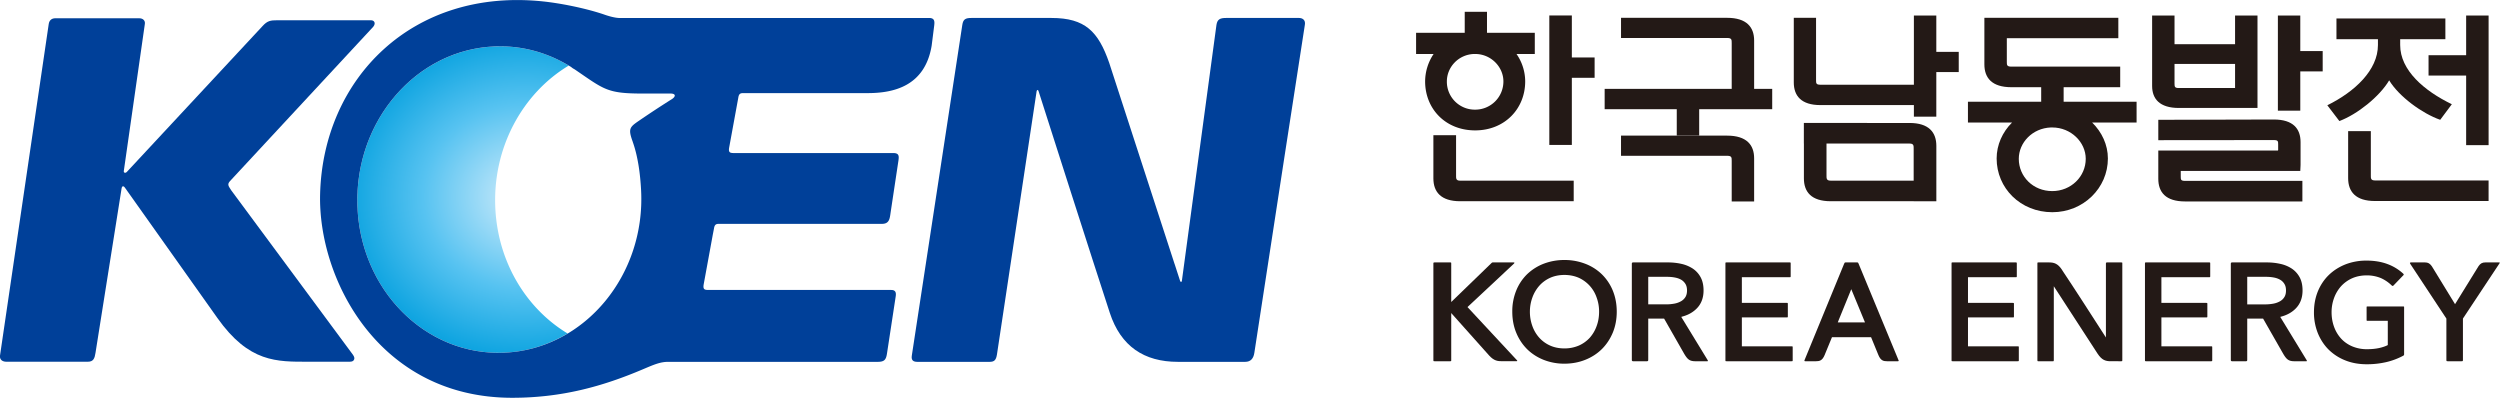 <svg xmlns="http://www.w3.org/2000/svg" width="1257.071mm" height="200mm" viewBox="0 0 1257.071 200"><defs><clipPath id="a" clipPathUnits="userSpaceOnUse"><path d="M0 141.73h425.2V0H0Z"/></clipPath><clipPath id="b" clipPathUnits="userSpaceOnUse"><path d="M145.741 82.522c-6.536-.419-11.542-6.472-11.185-13.521.36-7.048 5.946-12.42 12.479-12.003 1.83.117 3.543.688 5.049 1.589-3.41 2.055-5.799 5.887-6.029 10.414-.256 5.067 2.261 9.621 6.121 11.935a11.063 11.063 0 0 1-5.732 1.608c-.233 0-.468-.007-.703-.022"/></clipPath><clipPath id="d" clipPathUnits="userSpaceOnUse"><path d="M0 141.73h425.2V0H0Z"/></clipPath><radialGradient id="c" cx="0" cy="0" r="1" fx="0" fy="0" gradientTransform="matrix(15.866 0 0 -14.424 148.504 69.996)" gradientUnits="userSpaceOnUse" spreadMethod="pad"><stop offset="0" style="stop-opacity:1;stop-color:#d3edfb"/><stop offset="0.534" style="stop-opacity:1;stop-color:#57c3f1"/><stop offset="1" style="stop-opacity:1;stop-color:#009edd"/></radialGradient></defs><path d="M0 0h-1.879v-10.797H0v5.596h1.9v1.7H0Z" style="fill:#231916;fill-opacity:1;fill-rule:nonzero;stroke:none" transform="matrix(6.027 0 0 -6.027 790.365 7.787)"/><g clip-path="url(#a)" transform="matrix(6.027 0 0 -6.027 -631.195 520.79)"><path d="M0 0v3.327h-1.893V-.277c0-1.126.625-1.907 2.237-1.907h9.47v1.715H.344C-.021-.469 0-.277 0 0" style="fill:#231916;fill-opacity:1;fill-rule:nonzero;stroke:none" transform="translate(226.207 71.805)"/><path d="M0 0h.105C1.42 0 2.461-1.075 2.461-2.287A2.35 2.35 0 0 0 .105-4.644a2.33 2.33 0 0 0-2.361 2.357C-2.256-1.109-1.303-.052 0 0m.105-6.375c2.458 0 4.174 1.8 4.174 4.088A4.03 4.03 0 0 1 3.553 0H5.08v1.768H1.092v1.75H-.766v-1.75h-4.058V0h1.463a4.13 4.13 0 0 1-.709-2.287c0-2.288 1.695-4.088 4.175-4.088" style="fill:#231916;fill-opacity:1;fill-rule:nonzero;stroke:none" transform="translate(227.695 81.906)"/><path d="M0 0c0 1.108-.625 1.891-2.254 1.891h-8.851V.209h8.851c.383 0 .383-.138.383-.433v-3.813h-10.6v-1.698h6.016v-2.202h1.871v2.202h6.092v1.698H0Z" style="fill:#231916;fill-opacity:1;fill-rule:nonzero;stroke:none" transform="translate(251.074 83.032)"/><path d="M0 0h-8.852v-1.682H0c.383 0 .383-.138.383-.433V-5.49h1.871v3.6C2.254-.781 1.629 0 0 0" style="fill:#231916;fill-opacity:1;fill-rule:nonzero;stroke:none" transform="translate(248.82 75.094)"/><path d="M0 0h-1.871v-5.772H-9.67c-.363 0-.363.122-.363.397V-.19h-1.858v-5.391c0-1.109.612-1.89 2.221-1.89h7.799v-.968H0v3.724h1.871v1.682H0Z" style="fill:#231916;fill-opacity:1;fill-rule:nonzero;stroke:none" transform="translate(266.273 85.113)"/><path d="M0 0c0-1.484-1.234-2.693-2.791-2.693C-4.389-2.695-5.586-1.486-5.586 0c0 1.347 1.133 2.555 2.67 2.615h.125C-1.234 2.615 0 1.388 0 0m-1.844 5.974h4.719v1.717h-9.078c-.381 0-.381.137-.381.397v1.976h9.303v1.699H-8.457v-3.88c0-1.131.625-1.909 2.254-1.909h2.486V4.762h-6.111V3.027h3.68c-.803-.796-1.286-1.869-1.286-3 0-2.472 1.987-4.482 4.647-4.482 2.584 0 4.635 2.01 4.635 4.482 0 1.135-.5 2.205-1.315 3h3.709v1.735h-6.086z" style="fill:#231916;fill-opacity:1;fill-rule:nonzero;stroke:none" transform="translate(278.74 73.16)"/><path d="M0 0v.447h9.973l.023.499v1.901c0 1.108-.605 1.889-2.234 1.889l-9.635-.025V3.012l9.635.009c.365 0 .365-.106.365-.382v-.451l-.023-.042h-9.977V-.209c0-1.111.605-1.891 2.238-1.891h9.783v1.716H.365C0-.384 0-.279 0 0" style="fill:#231916;fill-opacity:1;fill-rule:nonzero;stroke:none" transform="translate(286.666 71.703)"/><path d="M0 0v1.629h5.051V-.38H.363C.016-.38 0-.276 0 0m6.922-2.043v7.711H5.051V3.277H0v2.391h-1.869V-.207c0-1.074.621-1.836 2.232-1.836z" style="fill:#231916;fill-opacity:1;fill-rule:nonzero;stroke:none" transform="translate(286.147 79.445)"/><path d="M0 0h-1.869v-7.937H0v3.276h1.869v1.697H0Z" style="fill:#231916;fill-opacity:1;fill-rule:nonzero;stroke:none" transform="translate(296.639 85.113)"/><path d="M0 0h3.137v-5.806H5.01V5.008H3.137V1.697H0Z" style="fill:#231916;fill-opacity:1;fill-rule:nonzero;stroke:none" transform="translate(307.34 80.106)"/><path d="M0 0c.812-1.352 2.766-2.772 4.258-3.293l.969 1.299C2.902-.867.918.848.918 2.944v.488h3.771v1.731h-9.087V3.432h3.461v-.488C-.937.848-2.875-.953-5.16-2.08l1.004-1.316C-2.664-2.842-.797-1.352 0 0" style="fill:#231916;fill-opacity:1;fill-rule:nonzero;stroke:none" transform="translate(304.055 79.707)"/><path d="M0 0c-.365 0-.348.189-.348.467v2.631l6.93-.003c.361 0 .342-.189.342-.466V0Zm8.816 2.906c-.002 1.125-.627 1.906-2.236 1.906l-6.928.001h-1.89V3.098h.004V.189c0-1.126.619-1.906 2.234-1.906h6.926v-.002h1.89V0Z" style="fill:#231916;fill-opacity:1;fill-rule:nonzero;stroke:none" transform="translate(257.46 71.338)"/><path d="M0 0v3.645h-1.893V-.277c0-1.127.625-1.906 2.235-1.906h9.482v1.716H.342C-.021-.467 0-.277 0 0" style="fill:#231916;fill-opacity:1;fill-rule:nonzero;stroke:none" transform="translate(302.525 71.822)"/><path d="m0 0-4.133 4.443 3.871 3.62c.053.048.069.105-.006.105h-1.763c-.045 0-.065-.018-.096-.049L-5.49 4.865v3.202c0 .097-.002.101-.098.101h-1.291c-.096 0-.1-.029-.1-.101V.049c0-.121.004-.125.1-.125h1.291c.096 0 .098.004.098.099v3.921L-2.324.398c.408-.442.699-.474 1.101-.474h1.178c.033 0 .098.011.045.076" style="fill:#231916;fill-opacity:1;fill-rule:nonzero;stroke:none" transform="translate(231.293 56.348)"/><path d="M0 0h-4.141v2.411h3.737c.093 0 .099.004.099.102v1.009c0 .098-.006.102-.099.102h-3.737v2.141h3.973c.096 0 .1.003.1.099v1.034c0 .097-.004.101-.1.101h-5.246c-.096 0-.098-.004-.098-.101v-8.044c0-.095.002-.099.098-.099H0c.096 0 .1.004.1.099V-.1C.1-.004.096 0 0 0" style="fill:#231916;fill-opacity:1;fill-rule:nonzero;stroke:none" transform="translate(254.191 57.517)"/><path d="M0 0a2.972 2.972 0 0 0-.576-.975 2.731 2.731 0 0 0-.914-.65 3.044 3.044 0 0 0-1.198-.235c-.433 0-.841.082-1.183.235a2.67 2.67 0 0 0-.906.65c-.252.28-.45.61-.58.975a3.464 3.464 0 0 0-.209 1.204c0 .415.072.815.209 1.187.13.364.326.692.576.978.246.276.545.497.9.66.354.159.756.241 1.195.241.44 0 .842-.082 1.2-.239A2.797 2.797 0 0 0 0 2.391a3.34 3.34 0 0 0 .207-1.187C.207.777.139.371 0 0m.436 4.326a4.076 4.076 0 0 1-1.385.877 4.796 4.796 0 0 1-1.739.314 4.799 4.799 0 0 1-1.736-.314 4.18 4.18 0 0 1-1.379-.877 4 4 0 0 1-.906-1.365 4.577 4.577 0 0 1-.326-1.757c0-.63.107-1.218.326-1.747.213-.523.518-.984.906-1.374.387-.382.85-.682 1.379-.894a4.65 4.65 0 0 1 1.738-.322c.623 0 1.209.11 1.737.322.535.212 1 .514 1.385.894.386.382.693.845.914 1.374.218.529.33 1.117.33 1.747 0 .636-.112 1.227-.33 1.759a4.05 4.05 0 0 1-.914 1.363" style="fill:#231916;fill-opacity:1;fill-rule:nonzero;stroke:none" transform="translate(237.932 59.201)"/><path d="m0 0 .082.21 1.043 2.559L2.27 0Zm5.072-3.165L1.736 4.896c-.027.064-.041.107-.111.107h-.98c-.071 0-.086-.043-.114-.107L-2.77-3.138c-.027-.066-.021-.103.055-.103h.897c.277 0 .525.039.72.515l.614 1.492h3.261l.612-1.492c.195-.476.443-.515.72-.515h.914c.049 0 .077.011.049.076" style="fill:#231916;fill-opacity:1;fill-rule:nonzero;stroke:none" transform="translate(258.053 59.513)"/><path d="M0 0h1.156c.254 0 .41-.087.576-.328l1.932-3.156L5.629-.305c.154.221.308.305.562.305h1.1c.066 0 .139.006.094-.059L4.344-4.65l-.022-.037v-3.458c0-.095-.027-.099-.123-.099H3.064c-.095 0-.123.004-.123.099v3.459L-.064-.133C-.125-.045-.115 0 0 0" style="fill:#231916;fill-opacity:1;fill-rule:nonzero;stroke:none" transform="translate(305.887 64.516)"/><path d="m0 0-.752-.782c-.033-.033-.074-.083-.164 0a3.129 3.129 0 0 1-.891.607 3.076 3.076 0 0 1-1.191.228c-.445 0-.865-.086-1.215-.243a2.792 2.792 0 0 1-.922-.663 3.04 3.04 0 0 1-.584-.982 3.423 3.423 0 0 1-.207-1.192c0-.423.069-.831.207-1.209a2.92 2.92 0 0 1 .584-.98c.252-.277.565-.496.93-.652a3.096 3.096 0 0 1 1.236-.238c.371 0 .709.033 1.01.097.225.05.441.117.633.203l.09.045v2.022h-1.67c-.094 0-.098.004-.098.099v1c0 .096.004.102.098.102H.027c.096 0 .098-.006.098-.102v-3.893c0-.065-.033-.098-.09-.126a5.818 5.818 0 0 0-1.383-.52 7.113 7.113 0 0 0-1.656-.183c-.639 0-1.234.107-1.767.318a4.146 4.146 0 0 0-1.393.896c-.385.382-.69.846-.906 1.374a4.607 4.607 0 0 0-.326 1.747c0 .633.111 1.225.33 1.758.222.534.533.991.92 1.364.39.374.859.671 1.39.88a4.802 4.802 0 0 0 1.74.311c.655 0 1.243-.098 1.756-.29A3.943 3.943 0 0 0-.006.247C.076.173.115.146.082.091.061.051 0 0 0 0" style="fill:#231916;fill-opacity:1;fill-rule:nonzero;stroke:none" transform="translate(305.176 63.382)"/><path d="M0 0h-1.145c-.095 0-.123-.004-.123-.101v-6.162l-.291.454-.023.034c-.568.884-2.488 3.871-3.297 5.07l-.053.088c-.341.516-.654.617-1.08.617h-.875c-.095 0-.097-.004-.097-.101v-8.02c0-.096-.006-.123.072-.123h1.223c.07 0 .074.002.074.099v6.157l3.662-5.639c.344-.517.656-.617 1.08-.617H0c.098 0 .1.002.1.123v8.047C.1-.004.098 0 0 0" style="fill:#231916;fill-opacity:1;fill-rule:nonzero;stroke:none" transform="translate(281.691 64.516)"/><path d="M0 0a3.656 3.656 0 0 0-.707-.065h-1.49v2.299h1.57c.232 0 .453-.02.664-.06.201-.038.377-.104.525-.192a.977.977 0 0 0 .346-.348c.086-.139.129-.32.129-.538C1.037.879.994.697.908.557A.977.977 0 0 0 .553.204 1.767 1.767 0 0 0 0 0m.557-1.109.199.058c.428.13.795.342 1.084.635.383.383.578.893.578 1.512 0 .429-.08.796-.238 1.092-.16.297-.381.543-.657.73a2.836 2.836 0 0 1-.951.395c-.355.08-.732.123-1.123.123h-2.89c-.096 0-.125-.03-.125-.125v-7.997c0-.096.029-.123.125-.123h1.119c.095 0 .125.027.125.123v3.434h1.324l.045-.079L.779-4.143c.295-.508.467-.666.967-.666h.986c.063 0 .055.043.024.096z" style="fill:#231916;fill-opacity:1;fill-rule:nonzero;stroke:none" transform="translate(294.41 61.08)"/><path d="M0 0a3.692 3.692 0 0 0-.709-.065h-1.49v2.297h1.57c.231 0 .455-.019.664-.06.201-.038.379-.102.527-.19a1.04 1.04 0 0 0 .346-.349c.084-.14.129-.321.129-.539 0-.217-.045-.399-.129-.54A1.018 1.018 0 0 0 .551.203 1.754 1.754 0 0 0 0 0m.555-1.11.199.059c.43.127.793.342 1.084.634.385.383.578.892.578 1.511 0 .429-.08.796-.24 1.094a2.01 2.01 0 0 1-.655.728 2.88 2.88 0 0 1-.951.397c-.353.08-.732.121-1.121.121h-2.894c-.094 0-.123-.03-.123-.124v-7.996c0-.096.029-.125.123-.125h1.121c.097 0 .125.029.125.125v3.432h1.324l.045-.078L.775-4.145c.297-.508.469-.666.969-.666h.986c.063 0 .057.043.026.097z" style="fill:#231916;fill-opacity:1;fill-rule:nonzero;stroke:none" transform="translate(244.438 61.082)"/><path d="M0 0h-4.141v2.411h3.735c.097 0 .099.003.099.1v1.011c0 .096-.002.1-.099.1h-3.735v2.143h3.973c.094 0 .1.003.1.097v1.036c0 .097-.006.101-.1.101h-5.246c-.096 0-.098-.004-.098-.101v-8.044c0-.097.002-.099.098-.099H0c.096 0 .1.004.1.099V-.1C.1-.005.096 0 0 0" style="fill:#231916;fill-opacity:1;fill-rule:nonzero;stroke:none" transform="translate(273.057 57.517)"/><path d="M0 0h-4.143v2.411h3.737c.094 0 .097.003.097.1v1.011c0 .096-.003.1-.097.1h-3.737v2.143H-.17c.096 0 .1.003.1.097v1.036c0 .097-.004.101-.1.101h-5.244c-.094 0-.1-.004-.1-.101v-8.044c0-.095.006-.099.1-.099H0c.096 0 .098.004.098.099V-.1C.098-.005.096 0 0 0" style="fill:#231916;fill-opacity:1;fill-rule:nonzero;stroke:none" transform="translate(289.195 57.517)"/></g><g clip-path="url(#b)" transform="matrix(6.027 0 0 -6.027 -631.195 520.79)"><path d="M145.741 82.522c-6.536-.419-11.542-6.472-11.185-13.521.36-7.048 5.946-12.42 12.479-12.003 1.83.117 3.543.688 5.049 1.589-3.41 2.055-5.799 5.887-6.029 10.414-.256 5.067 2.261 9.621 6.121 11.935a11.063 11.063 0 0 1-5.732 1.608c-.233 0-.468-.007-.703-.022" style="fill:url(#c);stroke:none"/></g><g clip-path="url(#d)" transform="matrix(6.027 0 0 -6.027 -631.195 520.79)"><path d="M0 0a83.942 83.942 0 0 1-2.754-1.81c-.766-.526-.887-.661-.492-1.748a.192.192 0 0 0 .008-.03c.425-1.203.619-2.667.687-4.021.36-7.048-4.648-13.103-11.179-13.522-6.534-.417-12.12 4.955-12.479 12.003-.357 7.049 4.648 13.102 11.184 13.521 2.386.152 4.646-.471 6.574-1.665.008-.003.013-.008.021-.011.061-.042.119-.088.18-.135.076-.042.148-.082.23-.139C-5.607.794-5.371.476-2.406.476H-.1C.379.476.34.211 0 0m3.049-15.91c-.32 0-.449.058-.379.467l.758 4.138.099.51c.051.346.182.399.412.399h13.6c.645 0 .654.46.736 1.011l.647 4.293c.049.363.041.604-.438.604H5.176c-.322 0-.453.059-.379.467L5.555.116c.049.346.181.396.412.396H16.34c2.121 0 4.781.54 5.349 3.955l.215 1.698c.033.306.051.616-.427.616H-4.285c0-.003-.43-.046-1.438.318-1.554.516-3.55.906-4.965 1.058-10.943 1.172-18.4-6.441-18.644-16.074-.182-7.04 4.867-16.989 16.025-16.989 4.143 0 7.553.952 10.912 2.38.944.401 1.45.618 2.104.618h17.465c.564 0 .711.164.791.714l.717 4.697c.039.246.078.586-.368.586H3.33Z" style="fill:#004099;fill-opacity:1;fill-rule:nonzero;stroke:none" transform="translate(160.766 78.129)"/><path d="m0 0-.451 1.391c-.012.025-.018.046-.024.065l-5.443 16.746c-.906 2.596-1.994 3.733-4.816 3.733h-6.67c-.494 0-.696-.102-.766-.584L-22.383-6.24c-.062-.394.135-.515.457-.515h6.041c.383 0 .531.146.606.613l3.312 21.98s.088.214.16-.014c.703-2.206 4.537-14.201 5.942-18.489.916-2.796 2.861-4.09 5.683-4.09h5.614c.457 0 .691.277.763.75C7.227.809 10.41 21.368 10.41 21.368c.067.38-.176.567-.488.567H3.84c-.492 0-.736-.102-.807-.584L.148-.007C.125-.114.041-.125 0 0" style="fill:#004099;fill-opacity:1;fill-rule:nonzero;stroke:none" transform="translate(203.182 62.976)"/><path d="M0 0s-1.629-10.297-2.178-13.729c-.07-.452-.17-.737-.636-.737h-6.813c-.281 0-.551.146-.521.489l4.07 27.698c.047.31.262.467.539.467H1.48c.311 0 .508-.206.459-.479L.184 1.449c-.024-.147.117-.212.25-.083l11.32 12.166c.41.452.672.49 1.228.49h7.825c.277 0 .425-.249.187-.543L9.031.59c-.246-.278-.093-.423.115-.755L19.297-13.88c.123-.173.146-.301.103-.395-.043-.131-.17-.191-.367-.191H15.6c-2.643 0-4.965-.085-7.61 3.651L.303.019C.227.155.053.288 0 0" style="fill:#004099;fill-opacity:1;fill-rule:nonzero;stroke:none" transform="translate(114.873 70.697)"/></g></svg>